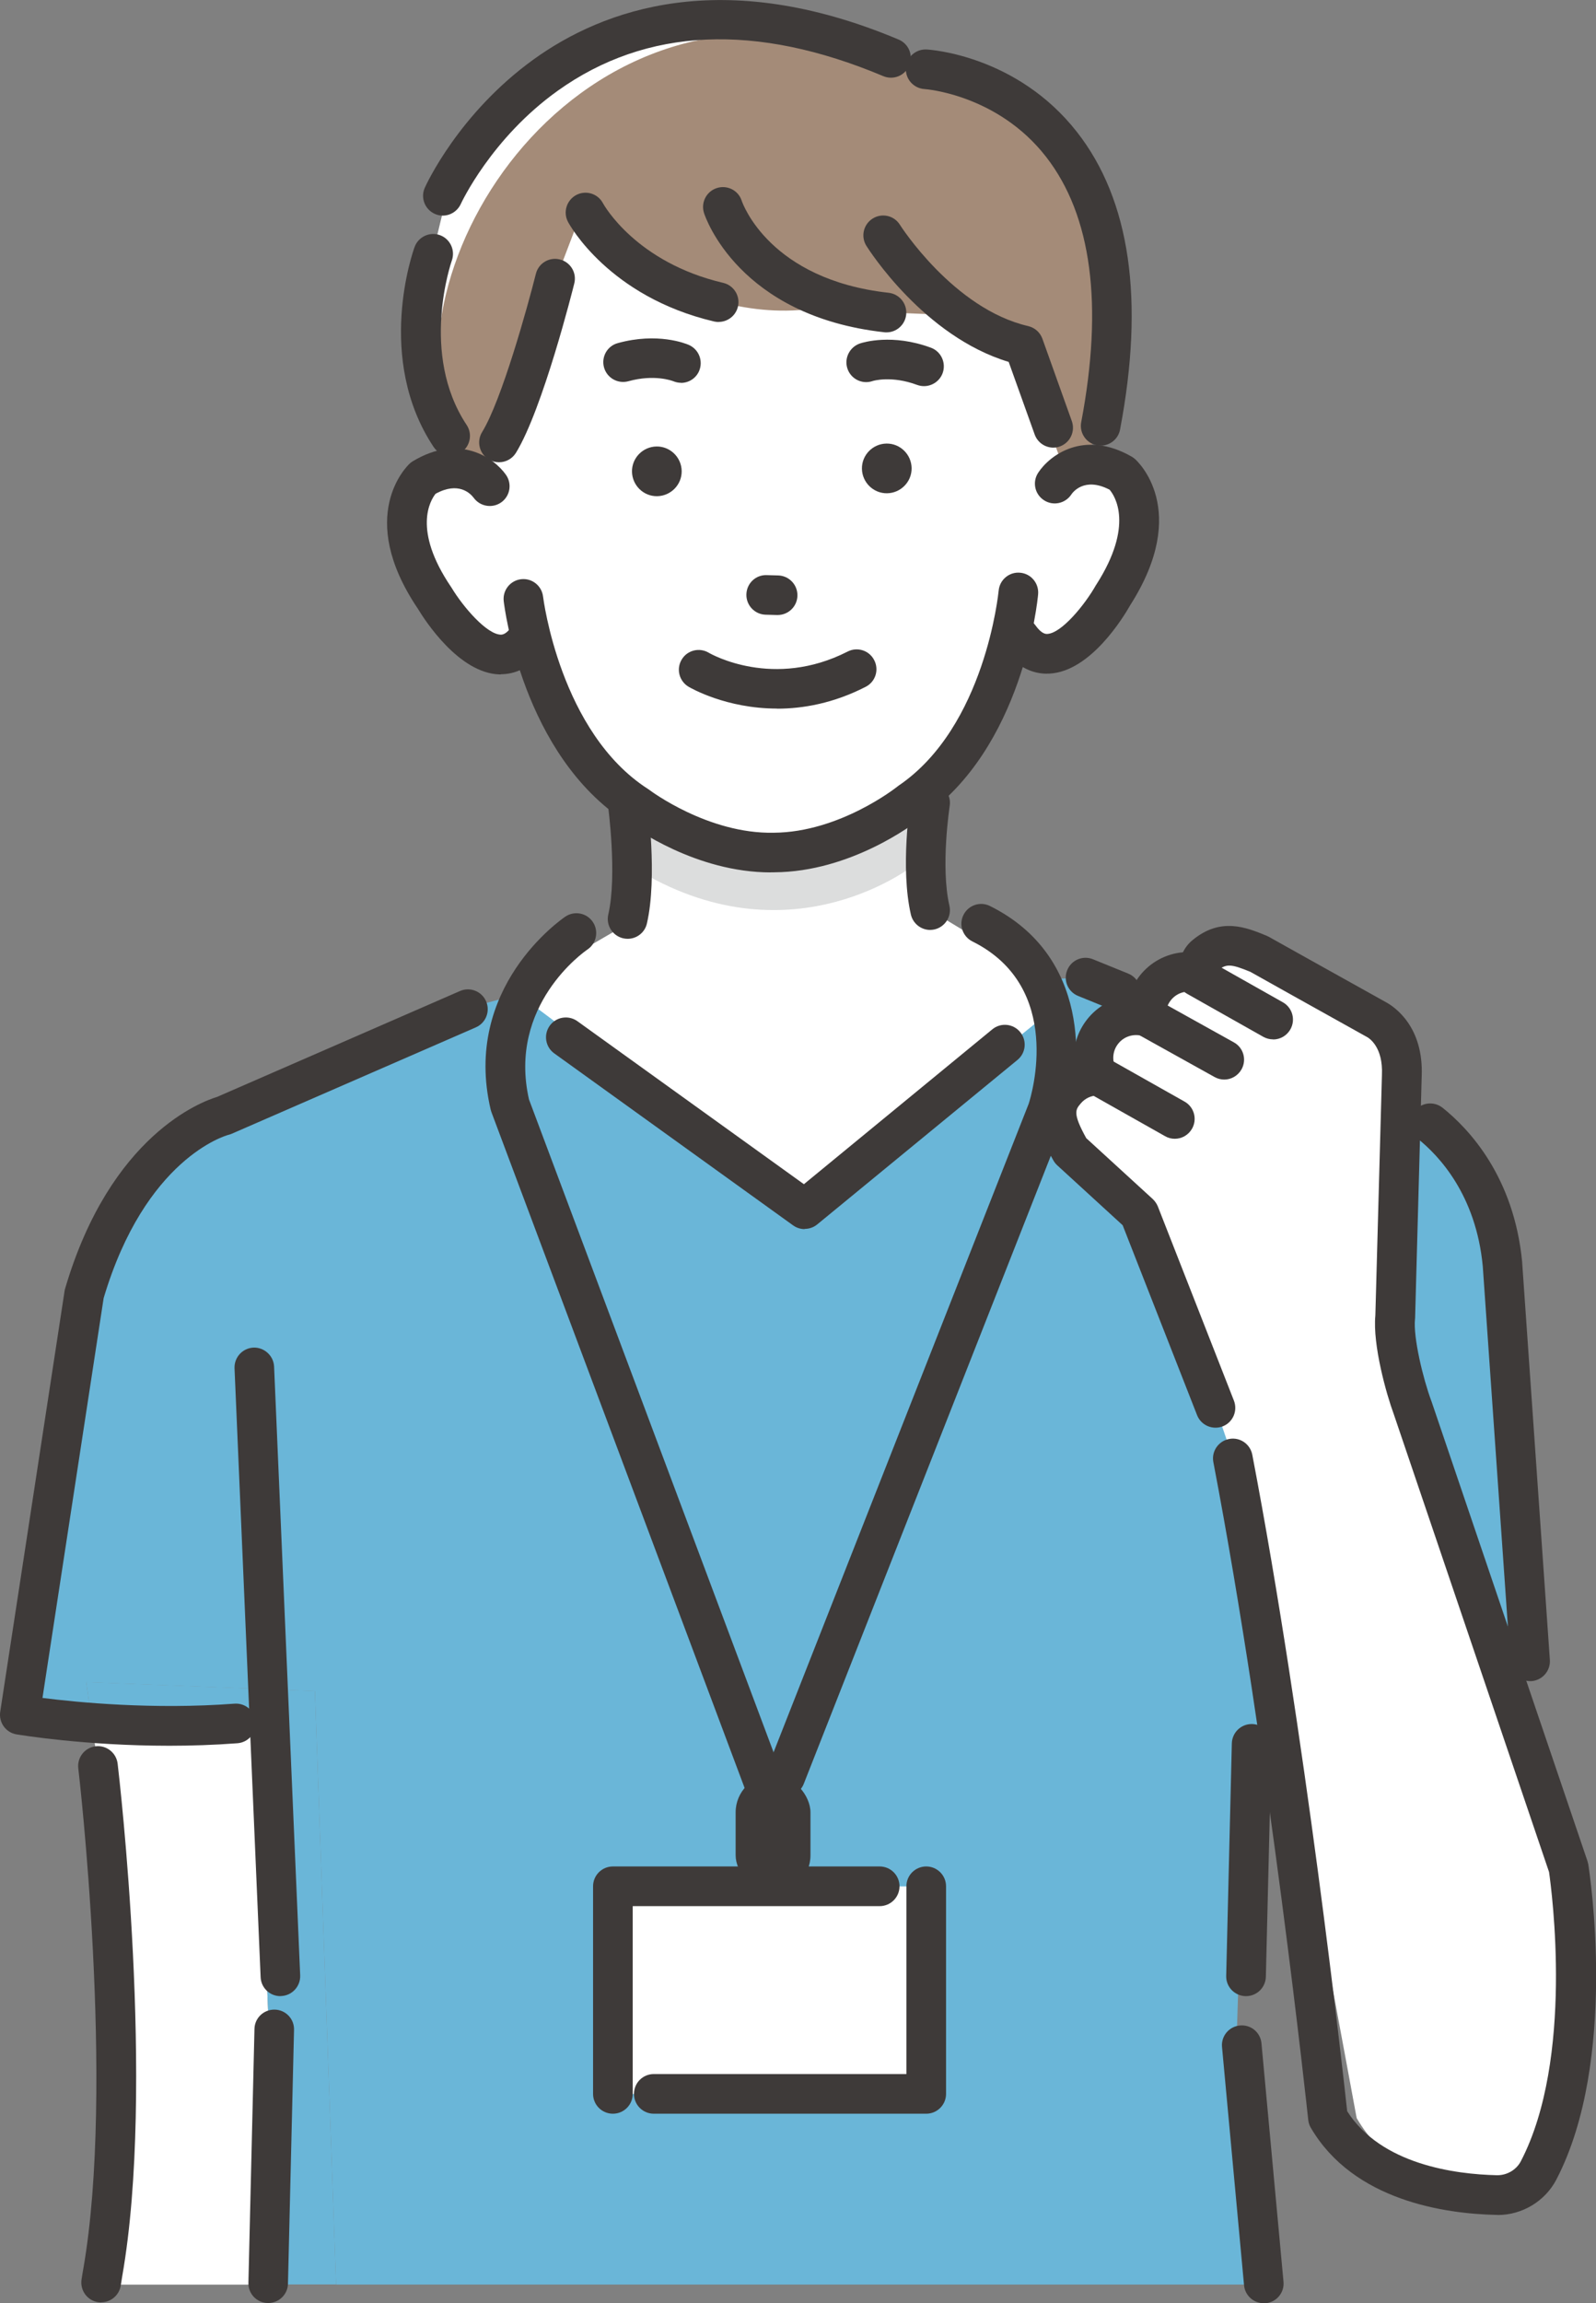 <?xml version="1.0" encoding="UTF-8"?>
<svg id="_レイヤー_2" data-name="レイヤー 2" xmlns="http://www.w3.org/2000/svg" viewBox="0 0 152.91 220.58">
  <rect x="0" y="0" width="152.91" height="220.58" fill="#808080" stroke="none"/>
  <defs>
    <style>
      .cls-1 {
        fill: #3e3a39;
      }

      .cls-1, .cls-2, .cls-3, .cls-4, .cls-5 {
        stroke-width: 0px;
      }

      .cls-2 {
        fill: #6ab6d8;
      }

      .cls-3 {
        fill: #dcdddd;
      }

      .cls-4 {
        fill: #a48b78;
      }

      .cls-5 {
        fill: #fff;
      }
    </style>
  </defs>
  <g id="_レイヤー_1-2" data-name="レイヤー 1">
    <g>
      <path class="cls-5" d="M25.76,194.36l-1.23-29.69-2.45.4c-4.92.38-9.6.25-13.27-.01l.58,4.09s3.61,30.48.46,48.49c-.07.39-.13.77-.18,1.16h15.51l.58-24.43Z"/>
      <path class="cls-2" d="M30.17,161.96l2.03,56.83h88.38l-2.12-22.93.94-28.86,26.68-7.9-2.38-34.09c.57-12.17-7.2-17.43-7.2-17.43l-33.02-13.95-11.89.62-28.09-2.71-19.18,5.12-23.39,10.19s-8.99,2.23-13.37,17.06l-6.17,40.32s2.96.5,7.43.82l-.56-3.95,21.91.86Z"/>
      <path class="cls-2" d="M22.08,165.06l2.45-.4,1.23,29.69-.58,24.43h7.02l-2.03-56.83-21.91-.86.56,3.95c3.67.26,8.36.39,13.27.01Z"/>
      <g>
        <path class="cls-5" d="M84.63,5.36s-27.67-12.42-41.51,12.08l-2.38,9.83s-1.63,15.72,7.06,18.58l30.15-8.54,6.67-31.94Z"/>
        <path class="cls-5" d="M60.13,67.43s1.71,14.53,0,21.03l-10.96,6.38,28,20.98,22.35-18.07,1.39-3.43-11.79-7.15s-.29-7.95,1.15-15.52l-18.63-6.63-11.51,2.42Z"/>
        <path class="cls-5" d="M108.42,46.72c-3.16-3.9-7.46-1.3-7.46-1.3l-.19-20.1-12.33-6.55-14.13.18-1.93.02-14.13.18-12.16,6.87.35,21.01s-4.04-3.88-7.1.09c0,0-3.99,8.72,7.75,16.62,0,0,3.18-.8,3.94-2.18,0,0,5.88,21.31,23.14,20.15,17.29.71,22.86-20.39,22.86-20.39.8,1.37,3.75,1.73,3.75,1.73,12.58-8.12,7.66-16.32,7.66-16.32Z"/>
        <path class="cls-5" d="M44.86,44.48s-12.75-25.27,10.26-38.99c0,0,14.8-8.39,30.32.99,0,0,23.35.72,20.84,24.07l-4.23,15.53-57.19-1.6Z"/>
        <path class="cls-4" d="M85.04,5.52c-28.94-10.89-48.19,19.36-41.91,35.85l.61,3.59,1.94.9,1.62-3.46,7.96-20.9s12.05,10.95,24.83,7.62l3.75.76,7.54.3,6.44,3.43,4.08,11.24,2.45-.33.61-4.09C111.15,7.86,88.33,6.6,88.33,6.6l-3.29-1.08Z"/>
        <path class="cls-3" d="M60.13,76.88s17.49,9.2,27.47-1.1l.05,7.01s-11.55,9.32-26.21.73l-1.31-6.64Z"/>
        <path class="cls-1" d="M73.84,83.55c-7.14,0-13.09-4.27-13.84-4.83-9.93-6.41-11.67-20.55-11.74-21.15-.12-1.04.63-1.98,1.67-2.1,1.04-.12,1.98.63,2.1,1.67.02.13,1.62,13.02,10.07,18.43.05.03.09.06.13.09.05.04,5.61,4.22,11.9,4.09,6.33-.04,11.77-4.36,11.82-4.4.04-.03.09-.07.13-.1,8.34-5.65,9.58-18.55,9.6-18.68.09-1.04,1.01-1.82,2.06-1.72,1.04.09,1.81,1.01,1.72,2.06-.05.6-1.43,14.78-11.19,21.44-.75.59-6.77,5.15-14.09,5.19-.12,0-.24,0-.36,0Z"/>
        <path class="cls-1" d="M88.52,36.98c-.22,0-.44-.04-.66-.12-2.45-.91-4.21-.39-4.28-.36-.99.33-2.06-.21-2.39-1.2-.33-.99.21-2.07,1.21-2.41.31-.1,3.09-.96,6.79.41.98.36,1.48,1.46,1.12,2.44-.28.76-1.01,1.24-1.78,1.24Z"/>
        <path class="cls-1" d="M65.25,36.66c-.25,0-.5-.05-.74-.15-.11-.04-1.81-.69-4.3,0-1.01.28-2.06-.31-2.34-1.32-.28-1.01.31-2.06,1.32-2.33,3.8-1.05,6.5.04,6.8.17.96.42,1.4,1.53.99,2.5-.31.72-1.01,1.14-1.74,1.14Z"/>
        <path class="cls-1" d="M74.45,67.86c-4.88,0-8.27-1.97-8.48-2.09-.9-.54-1.2-1.7-.66-2.6.53-.9,1.69-1.19,2.59-.66.27.16,6.21,3.51,13.31-.11.93-.48,2.08-.11,2.55.83.48.93.11,2.08-.83,2.55-3.07,1.57-5.98,2.09-8.49,2.09Z"/>
        <path class="cls-1" d="M84.99,47.24h0c-1.31.02-2.39-1.04-2.41-2.35h0c-.02-1.31,1.04-2.39,2.35-2.41h0c1.31-.02,2.39,1.04,2.41,2.35h0c.02,1.31-1.04,2.39-2.35,2.41Z"/>
        <path class="cls-1" d="M62.96,47.52h0c-1.31.02-2.39-1.04-2.41-2.35h0c-.02-1.31,1.04-2.39,2.35-2.41h0c1.31-.02,2.39,1.04,2.41,2.35h0c.02,1.31-1.04,2.39-2.35,2.41Z"/>
        <path class="cls-1" d="M74.51,58.9s-.04,0-.06,0l-1.1-.03c-1.05-.03-1.87-.91-1.84-1.95.03-1.05.89-1.88,1.95-1.84l1.1.03c1.05.03,1.87.91,1.84,1.95-.03,1.03-.87,1.84-1.9,1.84Z"/>
        <path class="cls-1" d="M47.8,44.27c-.34,0-.68-.09-.99-.28-.89-.55-1.17-1.72-.62-2.61,1.88-3.06,4.35-11.97,5.15-15.15.25-1.02,1.28-1.64,2.3-1.38,1.02.25,1.64,1.28,1.38,2.3-.12.49-3.02,12.04-5.59,16.22-.36.58-.98.9-1.62.9Z"/>
        <path class="cls-1" d="M105.46,42.68c-.12,0-.24-.01-.36-.03-1.03-.2-1.71-1.19-1.51-2.22,2.13-11.24,1-19.79-3.36-25.4-4.66-6-11.59-6.5-11.66-6.5-1.04-.07-1.84-.96-1.78-2.01.06-1.04.94-1.84,2-1.78.35.02,8.64.56,14.39,7.9,5.1,6.51,6.49,16.1,4.13,28.5-.17.91-.97,1.54-1.86,1.54Z"/>
        <path class="cls-1" d="M43.12,43.65c-.62,0-1.22-.3-1.58-.85-5.61-8.45-1.98-18.71-1.82-19.14.36-.99,1.45-1.49,2.43-1.14.98.36,1.49,1.44,1.14,2.43-.04.12-3.11,8.93,1.42,15.75.58.87.34,2.05-.53,2.63-.32.21-.69.32-1.05.32Z"/>
        <path class="cls-1" d="M100.3,64.52c-1.18,0-2.8-.46-4.21-2.45-.61-.86-.4-2.04.45-2.65.85-.61,2.04-.4,2.65.45.62.87,1.02.85,1.16.84,1.35-.07,3.57-2.76,4.65-4.67.02-.03.04-.06.06-.09,3.6-5.64,1.76-8.45,1.25-9.05-2.44-1.27-3.55.28-3.67.46-.58.87-1.75,1.12-2.63.54-.88-.58-1.12-1.75-.54-2.63,1.1-1.68,4.39-4.15,8.95-1.54.11.06.21.14.31.22.22.19,5.38,4.87-.44,14-.66,1.17-3.81,6.35-7.73,6.56-.08,0-.16,0-.24,0Z"/>
        <path class="cls-1" d="M60.13,89.91c-.14,0-.29-.02-.43-.05-1.02-.24-1.66-1.26-1.42-2.28.87-3.77-.02-10.38-.03-10.44-.14-1.04.58-2,1.62-2.14,1.04-.14,2,.58,2.14,1.62.04.3,1,7.36-.03,11.82-.2.88-.98,1.47-1.85,1.47Z"/>
        <path class="cls-1" d="M89.12,89.06c-.86,0-1.64-.59-1.85-1.47-1.03-4.47-.07-10.74-.03-11,.16-1.04,1.13-1.74,2.17-1.58,1.03.16,1.74,1.13,1.58,2.17-.01.08-.89,5.81-.03,9.55.24,1.02-.4,2.04-1.42,2.28-.14.03-.29.05-.43.05Z"/>
        <path class="cls-1" d="M42.43,20.65c-.26,0-.52-.05-.78-.17-.95-.43-1.38-1.55-.95-2.5.13-.29,3.24-7.1,10.41-12.28,6.64-4.79,18.1-9.02,34.99-1.91.97.41,1.42,1.52,1.01,2.49-.41.97-1.52,1.42-2.49,1.01-12.2-5.13-22.68-4.66-31.17,1.39-6.4,4.57-9.27,10.79-9.3,10.85-.32.7-1.01,1.12-1.73,1.12Z"/>
        <path class="cls-1" d="M48,64.59s-.08,0-.13,0c-3.9-.11-7.15-5.16-7.84-6.3-6.01-8.91-1-13.68-.79-13.88.09-.09.19-.16.3-.23,4.46-2.7,7.8-.33,8.94,1.3.6.86.39,2.04-.47,2.64-.85.59-2.02.39-2.63-.45-.31-.41-1.45-1.59-3.65-.38-.49.62-2.23,3.43,1.47,8.9.02.03.04.06.06.09,1.12,1.86,3.37,4.46,4.71,4.5.14,0,.53.01,1.11-.86.58-.87,1.76-1.1,2.63-.52.87.58,1.1,1.76.52,2.63-1.4,2.08-3.06,2.54-4.24,2.54Z"/>
        <path class="cls-1" d="M68.86,30.84c-.14,0-.29-.02-.44-.05-10.07-2.37-13.85-9.25-14-9.54-.49-.92-.14-2.07.78-2.57.92-.49,2.07-.15,2.56.77.13.24,3.21,5.69,11.53,7.64,1.02.24,1.65,1.26,1.41,2.28-.21.87-.98,1.46-1.85,1.46Z"/>
        <path class="cls-1" d="M84.93,31.83c-.07,0-.14,0-.21-.01-13.94-1.55-17.14-11.01-17.27-11.42-.32-1,.23-2.07,1.23-2.39.99-.32,2.06.22,2.38,1.21.11.33,2.71,7.56,14.08,8.82,1.04.12,1.79,1.05,1.68,2.1-.11.97-.93,1.69-1.88,1.69Z"/>
        <path class="cls-1" d="M100.92,42.87c-.78,0-1.51-.48-1.79-1.26l-2.49-6.95c-8.12-2.44-13.4-10.75-13.63-11.11-.56-.89-.29-2.06.6-2.62.89-.56,2.06-.29,2.61.6h0c.05.08,5.14,8.05,12.29,9.7.63.15,1.14.6,1.36,1.21l2.82,7.89c.35.99-.16,2.07-1.15,2.43-.21.08-.43.11-.64.11Z"/>
        <path class="cls-1" d="M16.19,167.19c-8.07,0-14.29-1.04-14.61-1.09-1.02-.17-1.71-1.13-1.56-2.16l6.17-40.32c.01-.08.03-.17.06-.25,4.34-14.71,13.13-17.89,14.55-18.32l23.27-10.14c.96-.42,2.08.02,2.5.98.42.96-.02,2.08-.98,2.5l-23.39,10.19c-.1.04-.2.08-.3.1-.31.08-7.99,2.28-11.97,15.64l-5.86,38.29c3.3.42,10.6,1.14,18.39.55,1.05-.08,1.96.7,2.04,1.75.08,1.04-.7,1.96-1.75,2.04-2.26.17-4.47.24-6.55.24Z"/>
        <path class="cls-1" d="M146.6,161c-.99,0-1.82-.76-1.89-1.77l-2.65-37.98c-.65-6.8-4.18-10.56-6.22-12.19-.82-.65-.95-1.85-.3-2.67.65-.82,1.85-.95,2.67-.3,2.52,2.01,6.86,6.61,7.63,14.82,0,.02,0,.03,0,.05l2.65,38.01c.07,1.05-.72,1.95-1.76,2.03-.04,0-.09,0-.13,0Z"/>
        <path class="cls-1" d="M107.37,96.89c-.24,0-.48-.04-.71-.14l-3.37-1.37c-.97-.39-1.44-1.5-1.04-2.47.39-.97,1.5-1.44,2.47-1.04l3.37,1.37c.97.39,1.44,1.5,1.04,2.47-.3.74-1.01,1.18-1.76,1.18Z"/>
        <path class="cls-1" d="M77.09,117.71c-.39,0-.78-.12-1.11-.36l-22.88-16.47c-.85-.61-1.04-1.8-.43-2.65.61-.85,1.8-1.04,2.65-.43l21.7,15.61,18.05-14.83c.81-.67,2.01-.55,2.67.26.67.81.55,2.01-.26,2.67l-19.18,15.75c-.35.29-.78.43-1.2.43Z"/>
        <path class="cls-1" d="M26.86,191.17c-1.01,0-1.85-.8-1.89-1.82l-2.5-58.31c-.04-1.05.77-1.93,1.81-1.98,1.03-.04,1.93.77,1.98,1.81l2.5,58.31c.04,1.05-.77,1.93-1.81,1.98-.03,0-.06,0-.08,0Z"/>
        <path class="cls-1" d="M121.08,220.58c-.97,0-1.8-.74-1.89-1.72l-2.11-22.82c-.1-1.04.67-1.97,1.72-2.06,1.05-.1,1.97.67,2.06,1.72l2.11,22.82c.1,1.04-.67,1.97-1.72,2.06-.06,0-.12,0-.18,0Z"/>
        <path class="cls-1" d="M25.7,220.56s-.03,0-.05,0c-1.05-.02-1.88-.89-1.85-1.94l.58-24.31c.02-1.05.89-1.87,1.94-1.85,1.05.02,1.88.89,1.85,1.94l-.58,24.31c-.02,1.03-.87,1.85-1.9,1.85Z"/>
        <path class="cls-1" d="M119.38,191.17s-.03,0-.05,0c-1.05-.03-1.88-.9-1.85-1.94l.54-22.27c.03-1.03.87-1.85,1.9-1.85.02,0,.03,0,.05,0,1.05.03,1.88.9,1.85,1.94l-.54,22.27c-.03,1.03-.87,1.85-1.9,1.85Z"/>
        <path class="cls-1" d="M9.69,220.5c-.09,0-.19,0-.28-.02-1.04-.15-1.75-1.12-1.6-2.16.05-.34.11-.69.17-1.03,3.06-17.53-.44-47.64-.48-47.94-.12-1.04.62-1.98,1.66-2.11,1.04-.12,1.98.62,2.11,1.66.15,1.26,3.61,30.96.45,49.04-.05.31-.1.62-.15.93-.14.94-.95,1.62-1.87,1.62Z"/>
        <path class="cls-1" d="M73.19,172.65c-.77,0-1.49-.47-1.78-1.23l-24.33-64.92c-.03-.08-.05-.15-.07-.23-2.74-11.68,6.76-18.21,7.16-18.49.87-.58,2.05-.35,2.63.52.58.87.35,2.05-.51,2.63-.34.23-7.65,5.35-5.61,14.36l24.29,64.81c.37.98-.13,2.08-1.11,2.44-.22.08-.44.12-.67.12Z"/>
        <path class="cls-1" d="M75.24,172.02c-.23,0-.47-.04-.69-.13-.98-.38-1.45-1.49-1.07-2.46l25.08-63.73c.26-.81,3.4-11.17-5.4-15.54-.94-.47-1.32-1.61-.85-2.54.47-.94,1.61-1.32,2.54-.85,9.56,4.75,8.95,15.29,7.29,20.19,0,.03-.02.06-.03.09l-25.1,63.78c-.29.75-1.01,1.2-1.77,1.2Z"/>
        <path class="cls-5" d="M121.58,91.19c-1.82-.74-3.35-1.36-5.16.13-.49.41-.65,1.07-.78,1.66-1.46-.29-3.02.23-4,1.47-.63.81-.91,1.78-.87,2.73-1.5-.36-3.15.15-4.16,1.44-.98,1.24-1.12,2.87-.5,4.22-1.13.02-2.24.5-3.03,1.43-1.46,1.72-.98,3.22.46,5.75l6.84,7.5,7.05,17.15c7.09,1.07,15.82-4.4,15.82-4.4l1-24.32c.87-5.02.12-5.66-.02-5.77-5.76-4.46-12.64-8.98-12.64-8.98Z"/>
        <path class="cls-5" d="M118.13,139.67c5.43,28.38,11.85,63.18,11.85,63.18,5.04,8.63,16.02,7.31,16.02,7.31,7.58-10.59,4.28-31.33,4.28-31.33l-14.94-44.02c-.78-2.1-1.9-6.49-1.66-8.71l.63-23.1c.18-4.08-2.33-5.31-2.48-5.39-4.68-2.6-11.2-6.25-11.2-6.25-1.82-.74-3.35-1.36-5.16.13-.49.41-.65,1.07-.78,1.66-1.46-.29-3.02.23-4,1.47-.63.81-.91,1.78-.87,2.73-1.5-.36-3.15.15-4.16,1.44-.98,1.24-1.12,2.87-.5,4.22-1.13.02-2.24.5-3.03,1.43-1.46,1.72-.98,3.22.46,5.75l6.6,6.04,7.29,18.6,1.66,4.85Z"/>
        <path class="cls-1" d="M112.55,109.06c-.32,0-.64-.08-.93-.25l-7.39-4.17c-.91-.51-1.24-1.67-.72-2.59.51-.91,1.67-1.24,2.59-.72l7.39,4.17c.91.51,1.24,1.67.72,2.59-.35.62-.99.97-1.65.97Z"/>
        <path class="cls-1" d="M117.29,103.39c-.31,0-.63-.08-.92-.24l-7.46-4.15c-.92-.51-1.24-1.67-.73-2.58.51-.92,1.67-1.24,2.58-.74l7.46,4.15c.92.51,1.24,1.67.73,2.58-.35.62-.99.98-1.66.98Z"/>
        <path class="cls-1" d="M121.97,99.54c-.32,0-.64-.08-.93-.24l-7.3-4.12c-.91-.51-1.24-1.67-.72-2.59.51-.91,1.67-1.24,2.59-.72l7.3,4.12c.91.51,1.24,1.67.72,2.59-.35.62-.99.97-1.65.97Z"/>
        <path class="cls-1" d="M73.73,181.2c-1.05,0-1.9-.85-1.9-1.9v-9.33c0-1.05.85-1.9,1.9-1.9s1.9.85,1.9,1.9v9.33c0,1.05-.85,1.9-1.9,1.9Z"/>
        <rect class="cls-5" x="58.72" y="180.66" width="30.02" height="19.88"/>
        <path class="cls-1" d="M58.72,202.43c-1.05,0-1.9-.85-1.9-1.9v-19.88c0-1.05.85-1.9,1.9-1.9h25.56c1.05,0,1.9.85,1.9,1.9s-.85,1.9-1.9,1.9h-23.66v17.98c0,1.05-.85,1.9-1.9,1.9Z"/>
        <path class="cls-1" d="M88.74,202.43h-26.1c-1.05,0-1.9-.85-1.9-1.9s.85-1.9,1.9-1.9h24.2v-17.98c0-1.05.85-1.9,1.9-1.9s1.9.85,1.9,1.9v19.88c0,1.05-.85,1.9-1.9,1.9Z"/>
        <path class="cls-1" d="M143.48,212.12s-.1,0-.15,0c-4.87-.11-13.65-1.35-17.74-8.34-.14-.23-.22-.49-.25-.76-.04-.35-3.74-35.01-9.09-62.99-.2-1.03.48-2.02,1.51-2.22,1.03-.2,2.02.48,2.22,1.51,5.06,26.45,8.65,58.8,9.09,62.87,3.25,5.11,10.35,6.04,14.34,6.13.96.02,1.87-.51,2.3-1.34,5.11-9.82,2.95-25.97,2.7-27.7l-14.87-43.83c-.71-1.91-2.04-6.65-1.77-9.47l.63-23.03c.12-2.67-1.2-3.52-1.47-3.66,0,0-.03-.02-.04-.02-4.34-2.41-10.26-5.73-11.1-6.2-1.77-.72-2.27-.81-3.09-.15-.07.13-.14.48-.17.63-.22,1.01-1.21,1.66-2.22,1.46-.82-.16-1.63.14-2.14.79-.42.53-.48,1.08-.46,1.46.03.6-.22,1.17-.69,1.55-.46.38-1.07.52-1.66.38-.83-.2-1.71.1-2.23.77-.51.64-.61,1.51-.27,2.26.26.58.22,1.26-.12,1.8-.34.54-.93.87-1.57.89-.64.01-1.21.28-1.62.76-.51.6-.8.94.52,3.33l6.37,5.83c.21.2.38.44.49.71l7.29,18.6c.38.98-.1,2.08-1.07,2.46-.98.38-2.08-.1-2.46-1.07l-7.13-18.19-6.27-5.74c-.15-.14-.27-.29-.37-.47-1.11-1.97-2.79-4.94-.25-7.92.61-.71,1.37-1.26,2.21-1.62-.07-1.41.37-2.82,1.28-3.97,1-1.27,2.46-2.06,4.02-2.24.21-.69.56-1.35,1.01-1.93,1.03-1.31,2.53-2.11,4.14-2.25.21-.41.5-.82.93-1.17,2.69-2.22,5.13-1.22,7.08-.42.07.03.14.06.21.1,0,0,6.52,3.65,11.2,6.25.86.46,3.66,2.35,3.46,7.13l-.63,23.07c0,.05,0,.1-.01.15-.19,1.76.78,5.76,1.56,7.85,0,.02.01.03.02.05l14.94,44.02c.03.1.06.21.08.31.12.76,2.9,18.75-3.06,30.2-1.08,2.07-3.27,3.39-5.61,3.39Z"/>
        <rect class="cls-1" x="70.48" y="169.98" width="7.17" height="11.29" rx="3.59" ry="3.59"/>
      </g>
    </g>
  </g>
</svg>